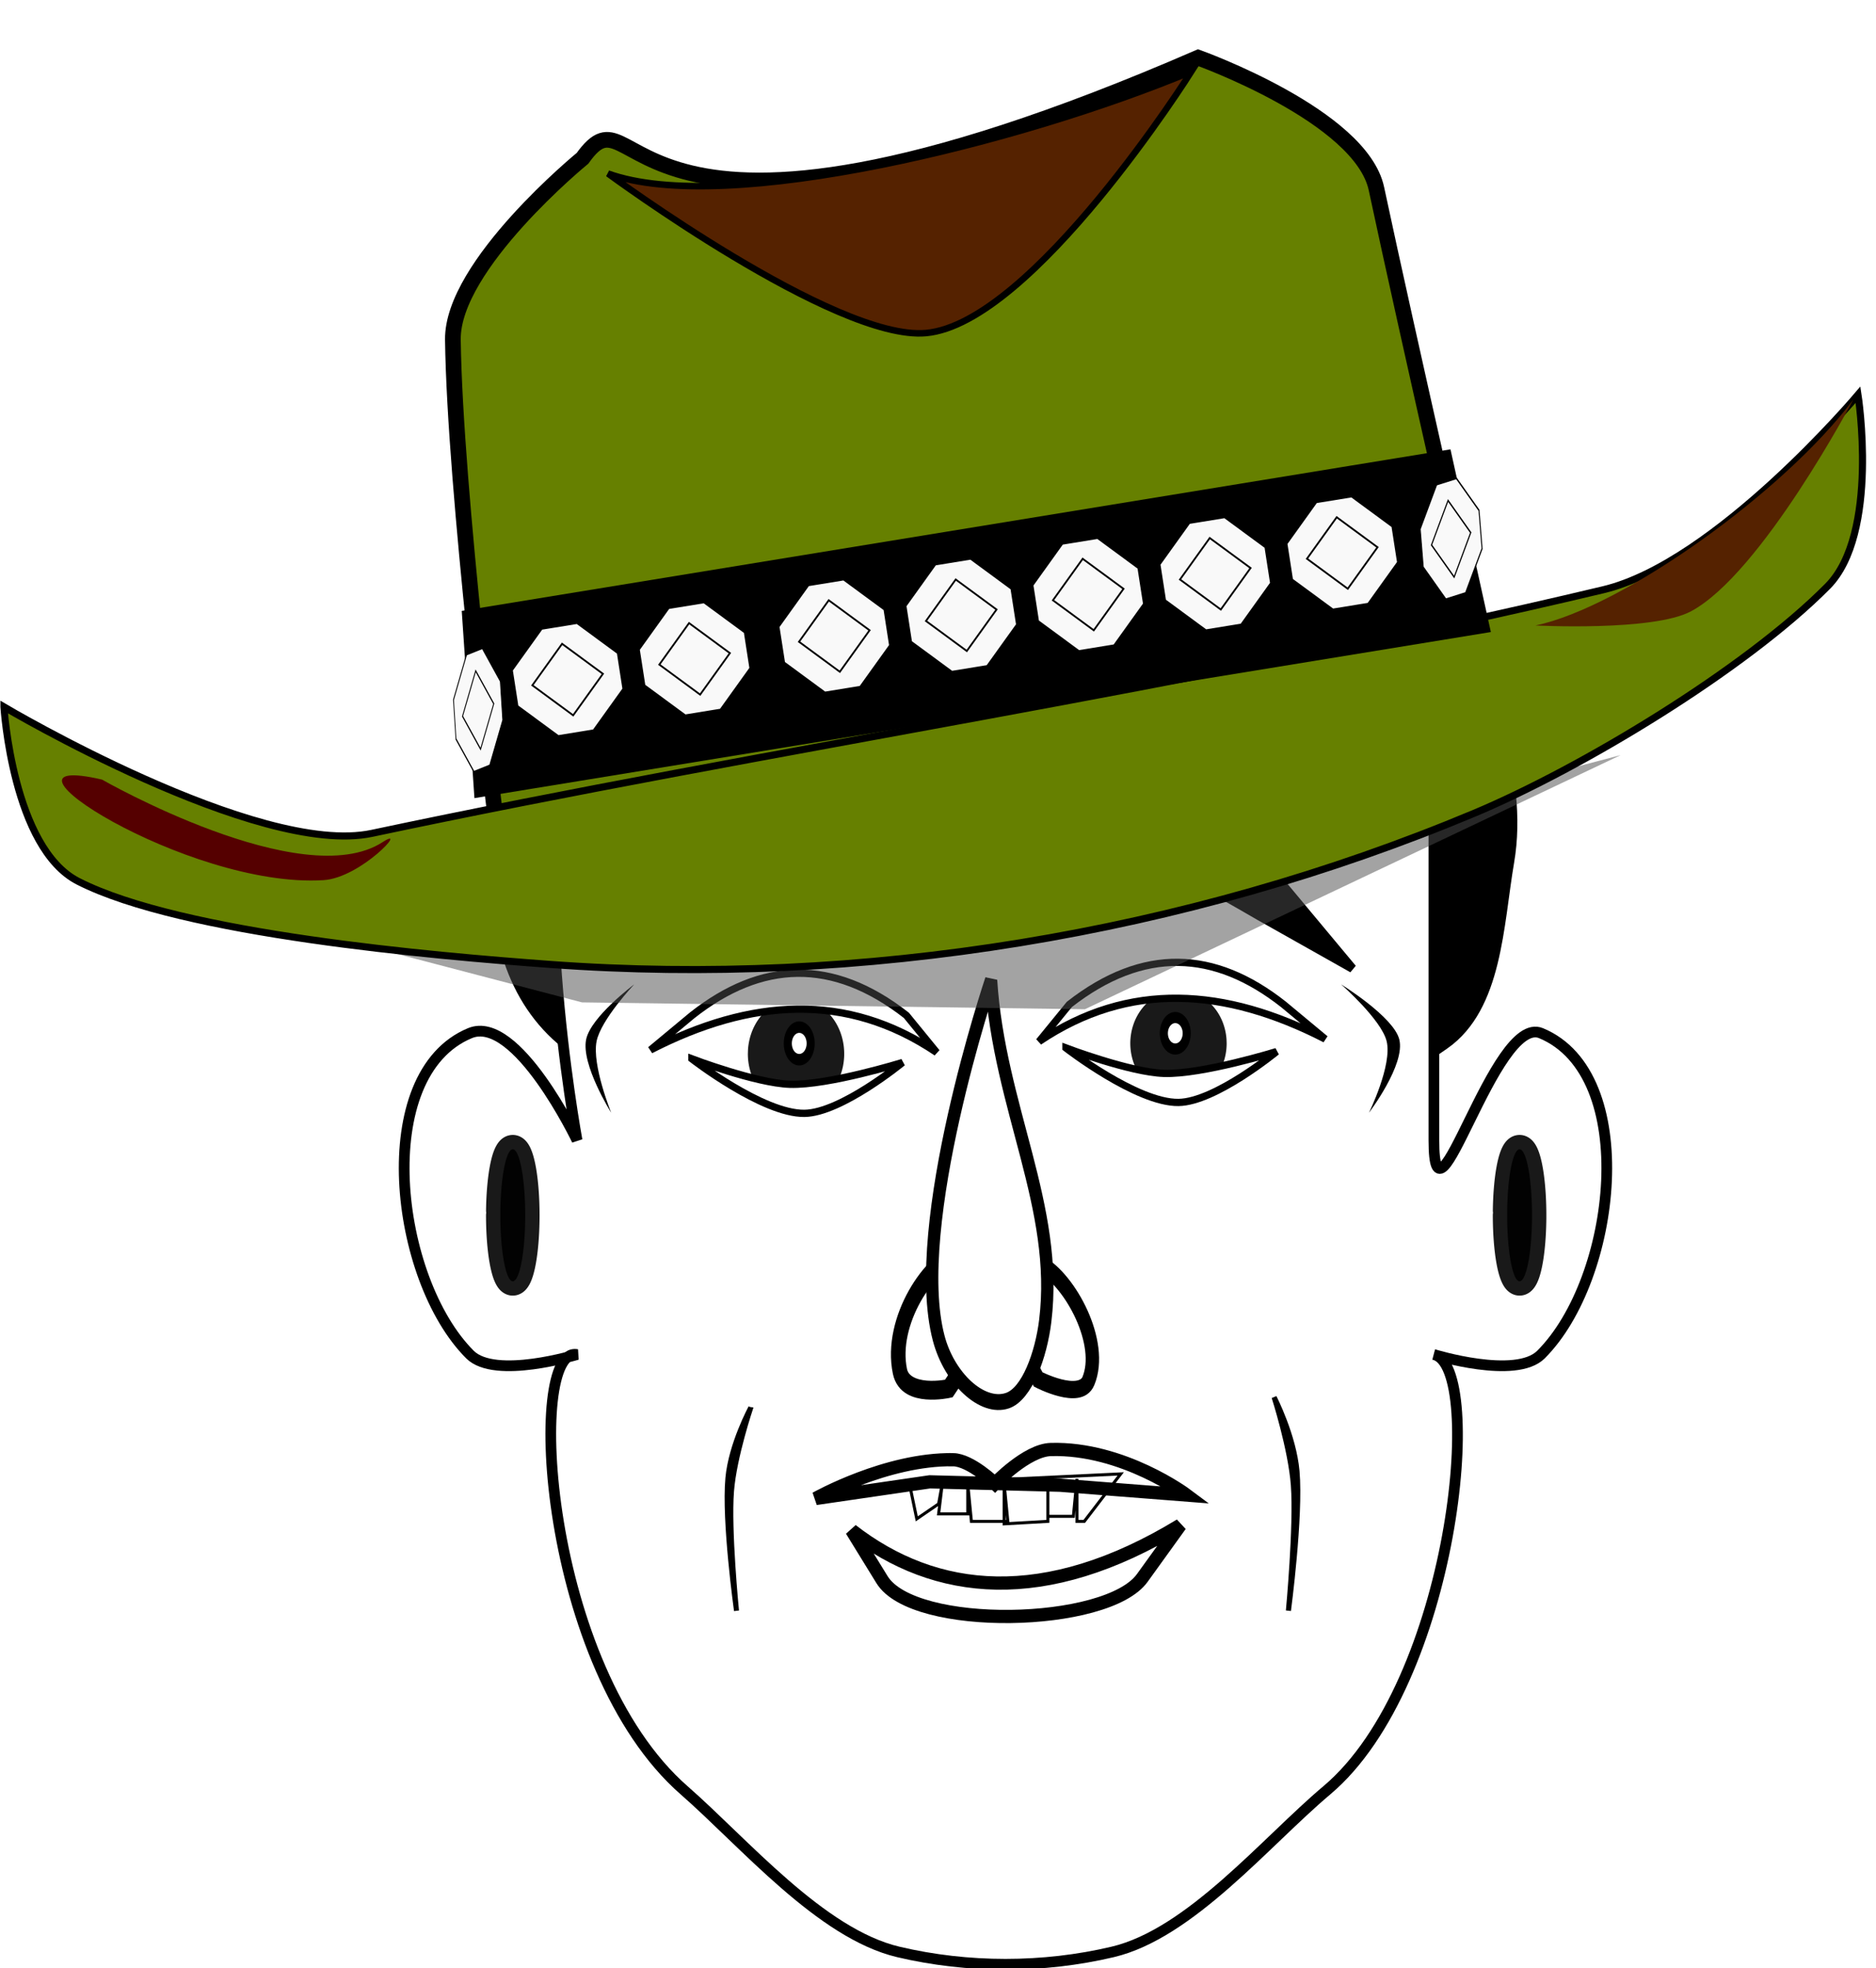 <?xml version="1.0" encoding="UTF-8"?>
<svg width="74.932mm" height="78.597mm" version="1.1" viewBox="0 0 265.51 278.49" xmlns="http://www.w3.org/2000/svg">
<defs>
<filter id="b" color-interpolation-filters="sRGB">
<feGaussianBlur in="SourceGraphic" result="result6" stdDeviation="8"/>
<feComposite in="result6" in2="SourceGraphic" operator="xor" result="result10"/>
<feGaussianBlur result="result2" stdDeviation="8"/>
<feComposite in="result10" in2="SourceGraphic" operator="atop" result="result91"/>
<feComposite in="result2" in2="result91" operator="xor" result="result4"/>
<feGaussianBlur in="result4" result="result3" stdDeviation="4"/>
<feSpecularLighting result="result5" specularConstant="1.1" specularExponent="5" surfaceScale="18">
<feDistantLight azimuth="235" elevation="55"/>
</feSpecularLighting>
<feComposite in="result3" in2="result5" k1="0.5" k2="0.5" k3="1.1" operator="arithmetic" result="result7"/>
<feComposite in="result7" in2="SourceGraphic" operator="atop" result="result8"/>
</filter>
<filter id="a" color-interpolation-filters="sRGB">
<feGaussianBlur in="SourceGraphic" result="result6" stdDeviation="8"/>
<feComposite in="result6" in2="SourceGraphic" operator="xor" result="result10"/>
<feGaussianBlur result="result2" stdDeviation="8"/>
<feComposite in="result10" in2="SourceGraphic" operator="atop" result="result91"/>
<feComposite in="result2" in2="result91" operator="xor" result="result4"/>
<feGaussianBlur in="result4" result="result3" stdDeviation="4"/>
<feSpecularLighting result="result5" specularConstant="1.1" specularExponent="5" surfaceScale="18">
<feDistantLight azimuth="235" elevation="55"/>
</feSpecularLighting>
<feComposite in="result3" in2="result5" k1="0.5" k2="0.5" k3="1.1" operator="arithmetic" result="result7"/>
<feComposite in="result7" in2="SourceGraphic" operator="atop" result="result8"/>
</filter>
<filter id="c" x="-.12" y="-.28" width="1.24" height="1.56" color-interpolation-filters="sRGB">
<feGaussianBlur stdDeviation="3.501"/>
</filter>
<filter id="f" x="-.137" y="-.264" width="1.273" height="1.528" color-interpolation-filters="sRGB">
<feGaussianBlur stdDeviation="2.589"/>
</filter>
<filter id="e" x="-.071" y="-.073" width="1.142" height="1.146" color-interpolation-filters="sRGB">
<feGaussianBlur stdDeviation="0.945"/>
</filter>
<filter id="d" x="-.08" y="-.369" width="1.161" height="1.738" color-interpolation-filters="sRGB">
<feGaussianBlur stdDeviation="5.692"/>
</filter>
</defs>
<g transform="translate(54.351 -324.09)">
<g transform="matrix(.935 0 0 .935 5.745 61.803)">
<path d="m154.39 438.49c7.953-5.627 8.083-17.958 9.727-27.561 2.281-13.316-3.958-28.447-10-40.531-4.834-9.667-5.911-15.425-15.94-19.455-16.669-6.698-37.529-14.707-53.501-6.485-6.02 3.099-7.291 14.645-9.727 17.834-0.123-3.679-1.96-11.788-6.485-14.591-10.577-6.551-25.983-3.571-37.288 1.621-10.77 4.947-11.235 14.496-14.319 25.94-5.627 20.885-12.336 49.762 4.591 63.228 34.679 27.588 96.766 25.594 132.94 0z" stroke="#000" stroke-width="1.621px"/>
<path d="m136.56 372.02c-29.957-12.408-67.318-12.408-97.274 0-7.061 2.925-13.288 9.152-16.212 16.212-8.272 19.971 0 64.849 0 64.849s-9.152-19.137-16.212-16.212c-14.978 6.204-11.464 37.173 0 48.637 3.821 3.821 16.212 0 16.212 0-7.738-1.474-5.122 47.295 16.212 65.949 9.097 7.954 20.664 21.681 32.425 24.458 10.519 2.483 21.906 2.483 32.425 0 11.761-2.776 23.181-16.674 32.425-24.458 19.243-16.203 24.002-64.218 16.212-65.949 0 0 12.391 3.821 16.212 0 11.464-11.464 14.978-42.433 0-48.637-7.061-2.925-16.212 32.425-16.212 16.212v-64.849c0-9.567-9.152-13.288-16.212-16.212z" fill="#fff" stroke="#000" stroke-width="1.621px"/>
<path d="m77.883 418.76c6.555-3.033 2.44-8.939-2.826-10.49-12.924-3.807-29.475-0.706-36.47 7.562l-8.961 10.591 13.399-7.18c13.747-8.201 28.699-10.644 34.858-0.482z" stroke="#000" stroke-width="1.21px"/>
<path transform="scale(-1,1)" d="m-163.86 464.43a1.884 9.99 0 0 1-1.849 9.988 1.884 9.99 0 0 1-1.917-9.621 1.884 9.99 0 0 1 1.779-10.342 1.884 9.99 0 0 1 1.983 9.241" color="#000000" opacity=".9" stroke="#000" stroke-linecap="round" stroke-linejoin="round" stroke-width="4.338"/>
<path transform="scale(-1,1)" d="m-11.462 464.43a1.884 9.99 0 0 1-1.849 9.988 1.884 9.99 0 0 1-1.917-9.621 1.884 9.99 0 0 1 1.779-10.342 1.884 9.99 0 0 1 1.983 9.241" color="#000000" opacity=".9" stroke="#000" stroke-linecap="round" stroke-linejoin="round" stroke-width="4.338"/>
<g transform="matrix(-1.224 0 0 1.742 182.18 -219.41)">
<path transform="matrix(1.324 0 0 .87 50.61 -57.213)" d="m44 500.86a4.5 5.5 0 0 1-4.417 5.499 4.5 5.5 0 0 1-4.58-5.297 4.5 5.5 0 0 1 4.249-5.694 4.5 5.5 0 0 1 4.736 5.088" color="#000000" opacity=".9"/>
<path transform="translate(-64.714 273.95)" d="m168.64 103.68a1.414 1.414 0 0 1-1.388 1.414 1.414 1.414 0 0 1-1.439-1.362 1.414 1.414 0 0 1 1.335-1.464 1.414 1.414 0 0 1 1.488 1.308" color="#000000" fill="#fff" stroke="#000" stroke-linecap="round" stroke-linejoin="round"/>
</g>
<g transform="matrix(-1.621 0 0 2.093 477.02 -353.16)" stroke="#000">
<path d="m236.98 402.5s-3.906 1.571-4.686 0.117c-1.469-2.738 1.664-7.248 4.424-8.432 1.602-0.687 4.838 1.719 4.838 1.719z" fill="none" stroke-width="1.252px"/>
<path d="m245.33 403.16s4.04 0.695 4.56-1.241c0.979-3.648-2.789-8.023-5.655-8.602-1.664-0.336-4.41 3.442-4.41 3.442z" fill="none" stroke-width="1.363px"/>
<path d="m241.38 373.65c-0.763 9.211-6.364 16.362-5.057 24.63 0.385 2.431 1.697 5.281 3.543 5.757 2.354 0.607 5.416-1.608 6.406-4.523 2.78-8.186-4.892-25.864-4.892-25.864z" fill="#fff" stroke-width="1.15px"/>
</g>
<path d="m91.794 419.72c-2.294-4.422-5.191-8.914 1.676-12.272 13.333-2.031 29.022-1.894 36.961 7.628l10.019 12.016-14.052-7.915c-13.816-8.012-24.25-14.235-34.604 0.543z" stroke="#000" stroke-width="1.3px"/>
<g transform="matrix(1.224 0 0 1.684 -11.848 -199.04)">
<path transform="matrix(1.324 0 0 .87 50.61 -57.213)" d="m44 500.86a4.5 5.5 0 0 1-4.417 5.499 4.5 5.5 0 0 1-4.58-5.297 4.5 5.5 0 0 1 4.249-5.694 4.5 5.5 0 0 1 4.736 5.088" color="#000000" opacity=".9"/>
<path transform="translate(-64.714 273.95)" d="m168.64 103.68a1.414 1.414 0 0 1-1.388 1.414 1.414 1.414 0 0 1-1.439-1.362 1.414 1.414 0 0 1 1.335-1.464 1.414 1.414 0 0 1 1.488 1.308" color="#000000" fill="#fff" stroke="#000" stroke-linecap="round" stroke-linejoin="round"/>
</g>
<path d="m79.987 501.42c2.677 0.04 6.341 3.601 6.341 3.601s4.789-5.041 8.455-5.144c10.94-0.308 20.555 6.894 20.555 6.894l-19.146-1.489-19.728-0.514-17.251 2.518s10.674-6.015 20.773-5.865z" fill="#fff" stroke="#000" stroke-width="2"/>
<path d="m73.393 505.08 1.103 5.293 3.308-2.268 0.551-3.024-0.551 4.537h4.41v-4.537l0.551 5.671h5.513l-0.551-5.671v6.049l6.615-0.378v-6.427 5.671h3.859l0.551-5.671v6.427h1.103l5.513-7.183z" fill="none" stroke="#000" stroke-width=".457"/>
<path d="m49.381 493.52s-3.001 5.527-3.475 10.675c-0.599 6.511 1.303 20.085 1.303 20.085s-1.213-12.224-0.757-18.085c0.409-5.256 2.929-12.675 2.929-12.675z" stroke="#000" stroke-width=".755px"/>
<path d="m128.59 491.97s2.987 5.804 3.459 11.209c0.597 6.836-1.297 21.089-1.297 21.089s1.208-12.835 0.753-18.989c-0.407-5.518-2.915-13.309-2.915-13.309z" stroke="#000" stroke-width=".772px"/>
<path d="m40.459 440.76s9.733 3.688 14.841 3.848c5.783 0.181 17.04-3.298 17.04-3.298s-9.269 7.618-14.841 7.696c-6.309 0.087-17.04-8.245-17.04-8.245z" fill="#fff" stroke="#000" stroke-width="1.099"/>
<path d="m97.076 439.11s9.733 3.688 14.841 3.848c5.783 0.181 17.04-3.298 17.04-3.298s-9.269 7.618-14.841 7.696c-6.309 0.087-17.04-8.245-17.04-8.245z" fill="#fff" stroke="#000" stroke-width="1.099"/>
<path d="m40.502 434.17c10.435-8.231 21.217-8.748 32.417 0l4.59 5.619c-13.624-9.177-28.166-8.163-43.319-0.375z" fill="#fff" stroke="#000" stroke-width="1.099"/>
<path d="m130.01 432.52c-10.435-8.231-21.217-8.748-32.417 0l-4.59 5.619c13.624-9.177 28.166-8.163 43.319-0.375z" fill="#fff" stroke="#000" stroke-width="1.099"/>
<path d="m64.636 512.1c12.681 9.842 29.227 11.718 49.755-0.777l-5.762 7.995c-5.342 7.413-34.603 8.034-39.392 0.257z" fill="#fff" stroke="#000" stroke-width="2"/>
<path d="m31.719 429.49s-6.551 4.886-7.269 8.326c-0.793 3.8 3.793 11.101 3.793 11.101s-2.936-7.214-2.212-10.824c0.655-3.266 5.689-8.604 5.689-8.604z"/>
<path d="m138.73 429.49s7.935 4.886 8.805 8.326c0.961 3.8-4.594 11.101-4.594 11.101s3.556-7.214 2.68-10.824c-0.793-3.266-6.891-8.604-6.891-8.604z"/>
</g>
<path transform="matrix(1.105 0 0 .972 -13.537 8.508)" d="m0.649 459.59 89.752-1 80.248-24-68.634 37-64.41-1z" fill="#4d4d4d" fill-rule="evenodd" filter="url(#d)" opacity=".718"/>
<path d="m15.702 439.16s-5.692-45.938-5.956-67.015c-0.132-10.551 18.347-25.66 18.347-25.66 8.404-11.754 3.438 22.101 87.14-14.235 0 0 23.028 8.235 25.223 18.542 4.346 20.411 14.67 65.592 14.67 65.592z" fill="#668000" fill-rule="evenodd" stroke="#000" stroke-width="2.222px"/>
<path d="m-53.793 424.11s35.967 21.312 52.068 17.896c56.124-11.906 116.88-20.795 174.28-34.47 15.995-3.81 36.058-27.599 36.058-27.599s3.083 19.652-4.301 27.105c-11.674 11.784-34.89 25.788-50.104 32.155-40.825 17.083-86.726 24.581-130.71 21.352-16.392-1.203-52.106-4.274-66.777-11.754-9.279-4.731-10.514-24.685-10.514-24.685z" fill="#668000" fill-rule="evenodd" stroke="#000"/>
<path d="m12.176 411.46 137.9-22.527 5.235 23.678-141.49 23.114z" fill-rule="evenodd" stroke="#000" stroke-width="2.222px"/>
<g transform="matrix(.529 -.086 .083 .536 101.56 176.47)" fill="#f9f9f9" fill-rule="evenodd" stroke="#000" stroke-width="1px">
<path transform="matrix(.472 0 0 .472 -119.28 231.36)" d="m-200 372.36-20 20v20l20 20h20l20-20v-20l-20-20z" filter="url(#a)"/>
<path transform="matrix(.472 0 0 .472 -119.28 231.36)" d="m-190 382.36-20 20 20 20 20-20z" filter="url(#b)"/>
</g>
<g transform="matrix(.529 -.086 .083 .536 119.53 173.54)" fill="#f9f9f9" fill-rule="evenodd" stroke="#000" stroke-width="1px">
<path transform="matrix(.472 0 0 .472 -119.28 231.36)" d="m-200 372.36-20 20v20l20 20h20l20-20v-20l-20-20z" filter="url(#a)"/>
<path transform="matrix(.472 0 0 .472 -119.28 231.36)" d="m-190 382.36-20 20 20 20 20-20z" filter="url(#b)"/>
</g>
<g transform="matrix(.529 -.086 .083 .536 139.3 170.31)" fill="#f9f9f9" fill-rule="evenodd" stroke="#000" stroke-width="1px">
<path transform="matrix(.472 0 0 .472 -119.28 231.36)" d="m-200 372.36-20 20v20l20 20h20l20-20v-20l-20-20z" filter="url(#a)"/>
<path transform="matrix(.472 0 0 .472 -119.28 231.36)" d="m-190 382.36-20 20 20 20 20-20z" filter="url(#b)"/>
</g>
<g transform="matrix(.529 -.086 .083 .536 157.27 167.37)" fill="#f9f9f9" fill-rule="evenodd" stroke="#000" stroke-width="1px">
<path transform="matrix(.472 0 0 .472 -119.28 231.36)" d="m-200 372.36-20 20v20l20 20h20l20-20v-20l-20-20z" filter="url(#a)"/>
<path transform="matrix(.472 0 0 .472 -119.28 231.36)" d="m-190 382.36-20 20 20 20 20-20z" filter="url(#b)"/>
</g>
<g transform="matrix(.529 -.086 .083 .536 175.24 164.44)" fill="#f9f9f9" fill-rule="evenodd" stroke="#000" stroke-width="1px">
<path transform="matrix(.472 0 0 .472 -119.28 231.36)" d="m-200 372.36-20 20v20l20 20h20l20-20v-20l-20-20z" filter="url(#a)"/>
<path transform="matrix(.472 0 0 .472 -119.28 231.36)" d="m-190 382.36-20 20 20 20 20-20z" filter="url(#b)"/>
</g>
<g transform="matrix(.529 -.086 .083 .536 193.22 161.5)" fill="#f9f9f9" fill-rule="evenodd" stroke="#000" stroke-width="1px">
<path transform="matrix(.472 0 0 .472 -119.28 231.36)" d="m-200 372.36-20 20v20l20 20h20l20-20v-20l-20-20z" filter="url(#a)"/>
<path transform="matrix(.472 0 0 .472 -119.28 231.36)" d="m-190 382.36-20 20 20 20 20-20z" filter="url(#b)"/>
</g>
<g transform="matrix(.529 -.086 .083 .536 211.19 158.56)" fill="#f9f9f9" fill-rule="evenodd" stroke="#000" stroke-width="1px">
<path transform="matrix(.472 0 0 .472 -119.28 231.36)" d="m-200 372.36-20 20v20l20 20h20l20-20v-20l-20-20z" filter="url(#a)"/>
<path transform="matrix(.472 0 0 .472 -119.28 231.36)" d="m-190 382.36-20 20 20 20 20-20z" filter="url(#b)"/>
</g>
<path transform="matrix(.899 -.147 .142 .912 -46.105 91.688)" d="m41 288.36s30.893 30.997 45 32c16.625 1.181 47-33 47-33-27.671 6.506-74.921 10.382-92 1z" fill="#520" fill-rule="evenodd" filter="url(#c)" stroke="#000" stroke-width="1px"/>
<g transform="matrix(.234 -.094 .037 .587 46.629 157.62)" fill="#f9f9f9" fill-rule="evenodd" stroke="#000" stroke-width="1px">
<path transform="matrix(.472 0 0 .472 -119.28 231.36)" d="m-200 372.36-20 20v20l20 20h20l20-20v-20l-20-20z" filter="url(#a)"/>
<path transform="matrix(.472 0 0 .472 -119.28 231.36)" d="m-190 382.36-20 20 20 20 20-20z" filter="url(#b)"/>
</g>
<g transform="matrix(.294 -.093 .046 .574 193.08 139.08)" fill="#f9f9f9" fill-rule="evenodd" stroke="#000" stroke-width="1px">
<path transform="matrix(.472 0 0 .472 -119.28 231.36)" d="m-200 372.36-20 20v20l20 20h20l20-20v-20l-20-20z" filter="url(#a)"/>
<path transform="matrix(.472 0 0 .472 -119.28 231.36)" d="m-190 382.36-20 20 20 20 20-20z" filter="url(#b)"/>
</g>
<path transform="matrix(1.422 0 0 .923 23.23 37.506)" d="m-44.405 430c-12.886-4.602 8.422 16.719 22.042 15.417 3.754-0.359 8.556-8.5 5.89-5.833-8 8-27.932-9.584-27.932-9.584z" fill="#500" fill-rule="evenodd" filter="url(#f)"/>
<path d="m207.97 380.59s-13 24.657-23 30c-5.365 2.867-22 2-22 2 12.356-2.576 35.262-18.952 45-32z" fill="#520" fill-rule="evenodd" filter="url(#e)"/>
</g>
</svg>

